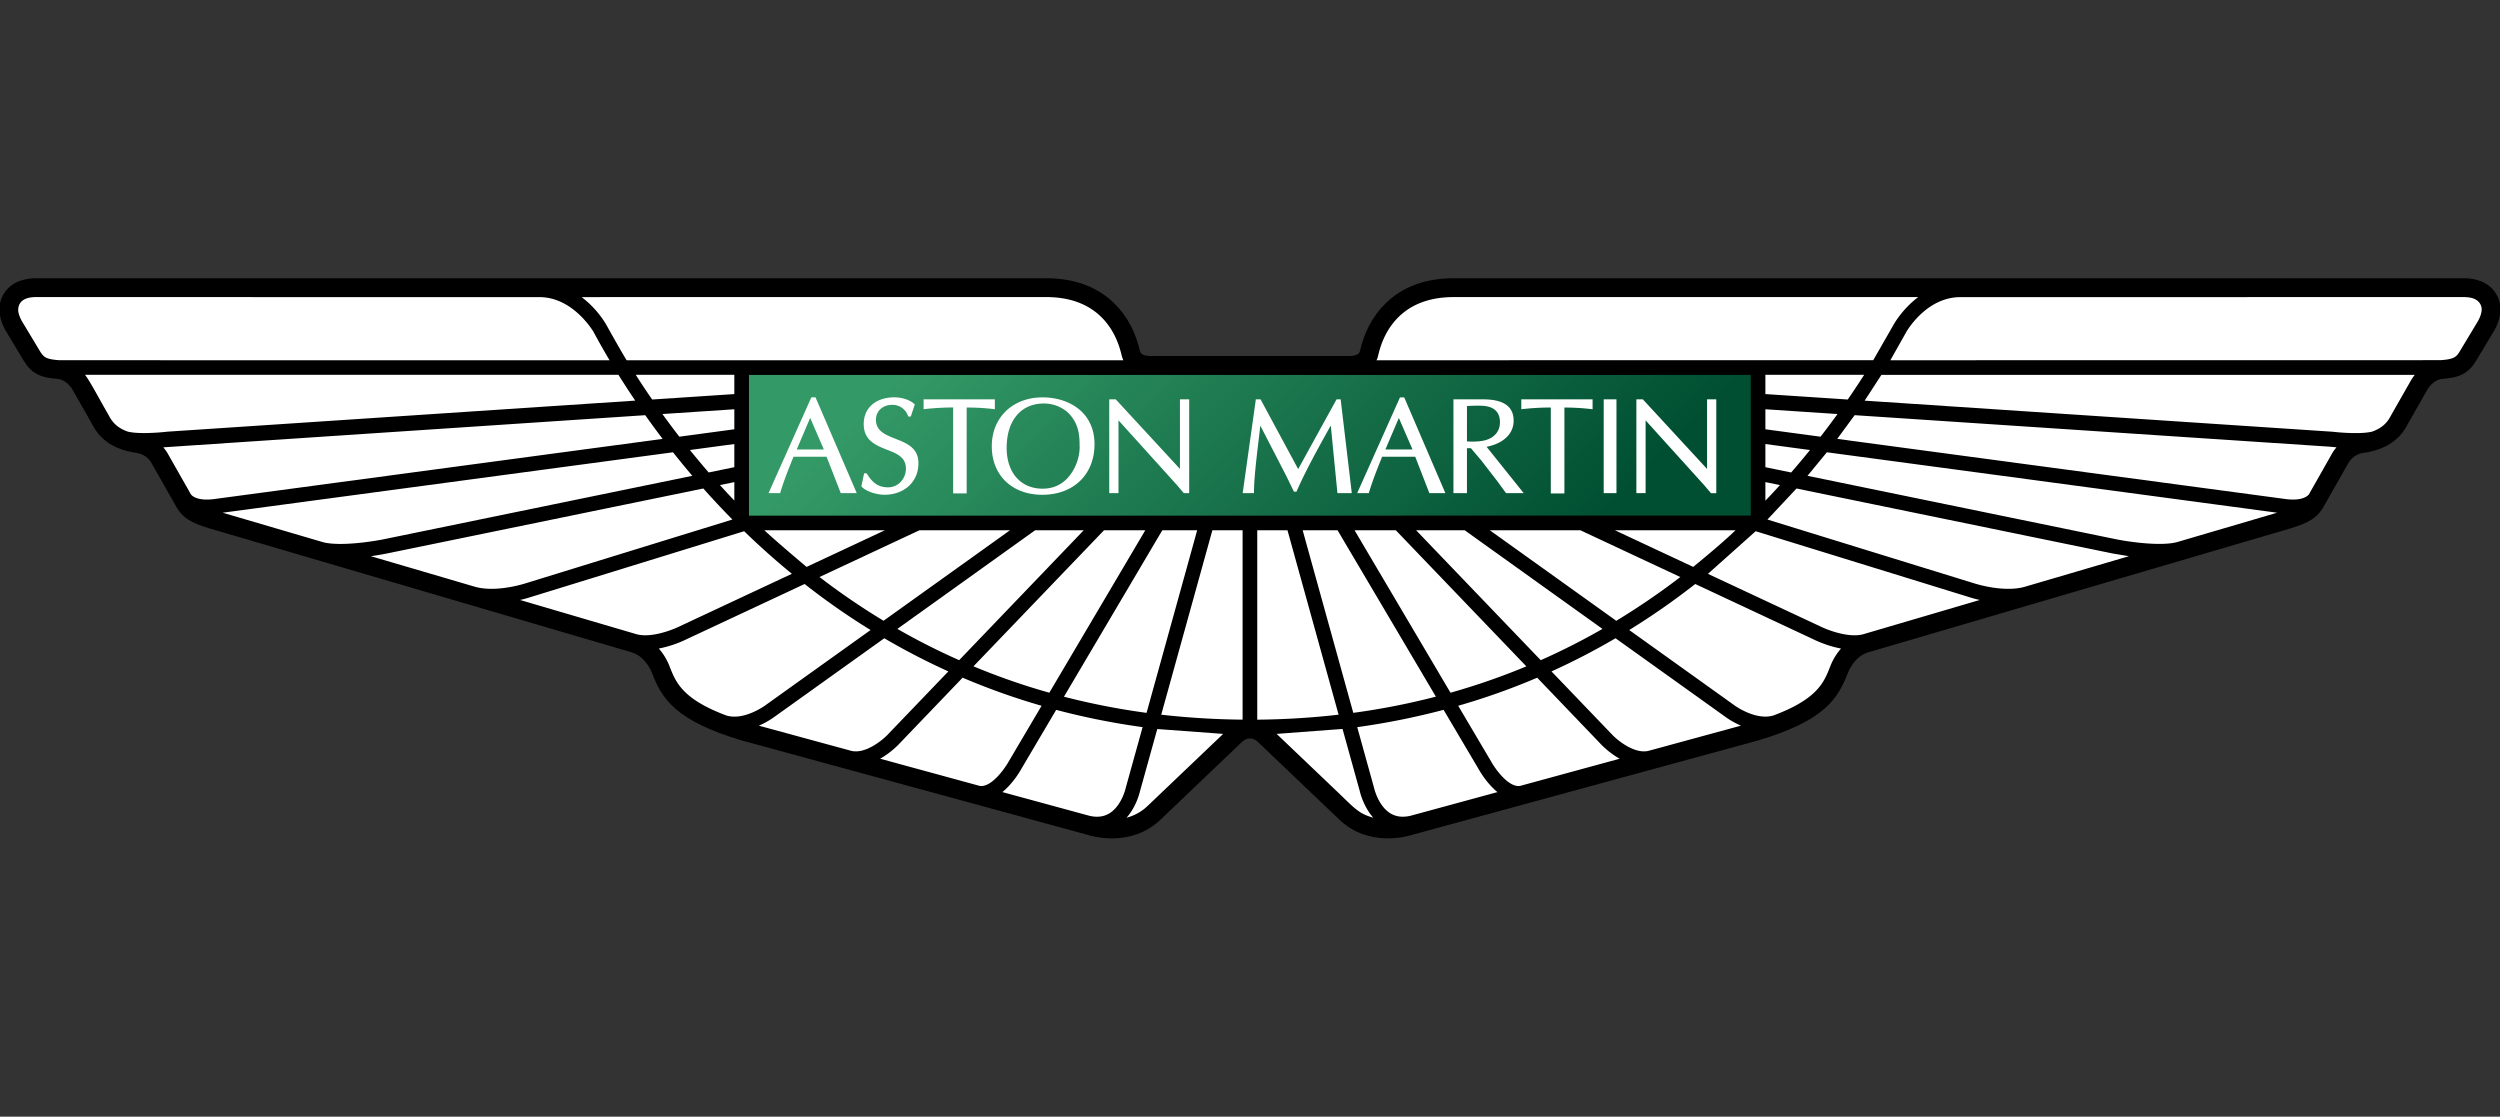 <svg xmlns="http://www.w3.org/2000/svg" width="150" height="67" xmlns:v="https://vecta.io/nano"><rect width="100%" height="100%" fill="#333333" stroke="none"/><linearGradient id="A" gradientUnits="userSpaceOnUse" x1="222.792" y1="-.036" x2="243.728" y2="-20.972" gradientTransform="matrix(2.628,0,0,-2.628,-450.263,-5.872)"><stop offset="0" stop-color="#396"/><stop offset="1" stop-color="#004f32"/></linearGradient><path d="M74.995 44.308c-.274 0-.476.205-.478.21-.012.01-4.868 4.643-4.868 4.643-1.791 1.728-4.168 1.005-4.422.921l-20.758-5.664c-3.961-1.195-4.748-2.484-5.354-4.049 0 0-.352-.973-1.214-1.228l-25.374-7.448c-1.035-.319-1.605-.612-2.012-1.4l-1.397-2.459c-.309-.588-.869-.65-.901-.655-1.919-.259-2.482-1.329-2.719-1.785l-1.132-1.988c-.354-.616-.86-.668-.876-.67-1.091-.069-1.61-.344-2.062-1.085l-1.111-1.85c-.544-1.005-.356-1.724-.105-2.151.529-.875 1.496-.942 1.885-.956h60.669c1.718 0 3.106.52 4.132 1.55.737.734 1.245 1.693 1.507 2.847.005.027.076.268.595.268h11.992c.52 0 .591-.241.595-.268.263-1.154.77-2.113 1.507-2.847 1.026-1.029 2.414-1.55 4.132-1.55h60.669c.388.013 1.355.08 1.884.955.251.427.439 1.146-.105 2.151-.005.009-1.111 1.85-1.111 1.85-.451.741-.97 1.016-2.062 1.085-.015.002-.522.054-.876.67l-1.132 1.988c-.238.455-.8 1.525-2.719 1.785-.032.005-.592.067-.901.655-.005.007-1.397 2.459-1.397 2.459-.407.788-.977 1.081-2.012 1.4-.002 0-25.374 7.448-25.374 7.448-.862.255-1.214 1.228-1.214 1.228-.606 1.566-1.393 2.855-5.354 4.049-.002.002-20.758 5.664-20.758 5.664-.254.084-2.631.808-4.422-.921l-4.868-4.643c-.002-.005-.203-.21-.478-.21h-.001z"/><path fill="#fff" d="M82.689 21.338c.213-.94.618-1.711 1.201-2.294.807-.808 1.931-1.219 3.334-1.219h27.871c-.958.717-1.461 1.624-1.495 1.684l-1.206 2.105H82.591a1.16 1.16 0 0 0 .098-.276zm65.992-2.077l-1.088 1.809c-.203.336-.329.487-1.165.54l-33.007.005.952-1.686c.009-.017 1.178-2.101 3.254-2.101l30.237-.003c.317.013.729.049.947.409.026.048.089.149.089.33 0 .16-.051.389-.219.697zm-4.037 3.587l-1.153 2.023c-.157.299-.4.762-1.17 1.028-.644.161-1.924.059-2.368.005l-28.074-1.865 1.006-1.547h32.001c-.084.106-.166.222-.242.357zm-4.773 4.457c.007-.009-1.104 1.948-1.335 2.354-.057.076-.373.42-1.401.283l-26.902-3.609 1.046-1.423 28.577 1.896.334.034c-.124.142-.232.298-.319.465zm-9.252 5.222c-1.013.268-2.994-.035-3.682-.178l-18.486-3.8 1.161-1.413 27.016 3.626zm-9.163 2.689c-1.3.348-2.996-.215-3.013-.219l-.02-.006-12.377-3.819 1.745-1.862 18.97 3.899.975.163zm-9.665 2.839c-.878.239-2.173-.268-2.603-.485l-6.711-3.14 2.863-2.557 12.831 3.96c.025.009.258.085.615.165zm-1.98 1.936c-.374.958-.764 1.945-3.396 2.934-1.087.337-2.379-.623-2.39-.634-.005-.005-2.935-2.102-6.271-4.489a43.42 43.42 0 0 0 3.961-2.762l7.09 3.319c.039.02.77.389 1.656.554-.423.482-.615.981-.649 1.079zm-9.917 4.793l-.988.268c-.832.199-1.847-.625-2.172-.968l-3.644-3.799a41.41 41.41 0 0 0 3.842-1.99l6.571 4.701c.027.022.402.303.953.543l-4.563 1.244zm-8.688 2.37c-.694.109-1.499-1.029-1.732-1.454l-1.982-3.354a40.7 40.7 0 0 0 4.74-1.684l3.865 4.034c.034.034.462.478 1.082.828zm-6.579 1.793c-.467.107-.861.06-1.2-.144-.727-.445-.969-1.468-.982-1.528l-1.011-3.647c1.747-.241 3.477-.588 5.182-1.038l2.097 3.549c.072.127.497.869 1.135 1.387zm-4.264-1.324l-3.765-3.59 3.954-.297 1.034 3.729c.03.13.236.947.81 1.597-.792-.225-1.032-.46-2.033-1.44zm-4.928-4.443V31.817h1.814l3.067 11.064c-1.596.183-3.222.284-4.88.299zm-5.761-.299l3.068-11.064h1.814v11.361c-1.661-.014-3.287-.116-4.882-.297zm-.805 5.463a2.88 2.88 0 0 1-1.277.72c.578-.652.779-1.472.81-1.599l1.034-3.723 3.954.292-4.521 4.31zm-1.324-1.076c0 .011-.238 1.079-.984 1.535-.338.205-.731.252-1.198.144l-5.22-1.422c.638-.521 1.068-1.262 1.141-1.398-.002.002.884-1.496 2.087-3.535 1.705.451 3.437.797 5.185 1.036zm-8.762-.114l-5.973-1.631c.62-.353 1.049-.797 1.082-.83l3.865-4.032a41.07 41.07 0 0 0 4.738 1.686l-1.974 3.344c-.24.433-1.045 1.572-1.738 1.463zm-7.701-2.102l-5.55-1.512c.341-.146.663-.331.963-.55-.005.005 3.101-2.218 6.562-4.694 1.246.729 2.529 1.393 3.844 1.989l-3.646 3.799c-.324.343-1.34 1.167-2.173.968zm-7.514-2.127c-2.621-.989-3.014-1.974-3.387-2.929a3.58 3.58 0 0 0-.652-1.083 6.86 6.86 0 0 0 1.669-.561c-.007.002 3.545-1.657 7.078-3.312a42.46 42.46 0 0 0 3.958 2.762l-6.262 4.48c-.02.02-1.318.985-2.405.643zm-5.368-4.87l-6.998-2.057c.211-.046.42-.103.626-.17-.011.005 10.397-3.207 12.821-3.955.918.891 1.874 1.744 2.863 2.555l-6.699 3.136c-.443.223-1.735.73-2.613.491zm-9.66-2.837l-6.289-1.847c.328-.044.655-.1.979-.165-.002.003 13.393-2.751 18.97-3.896.566.635 1.147 1.256 1.743 1.862l-12.387 3.821c-.028.008-1.717.569-3.017.225zm-9.161-2.688l-6.019-1.767 27.02-3.626c.369.464.755.935 1.159 1.412l-18.488 3.801c-.686.142-2.658.446-3.673.181zm-6.522-2.587c-1.022.136-1.343-.201-1.402-.281l-1.345-2.368a2.32 2.32 0 0 0-.312-.453c.172-.016 28.917-1.93 28.917-1.93.34.48.687.954 1.043 1.423zm-5.187-4.045c-.771-.266-1.015-.728-1.173-1.028-.471-.801-1.091-1.999-1.396-2.381h32.006a49.51 49.51 0 0 0 1.006 1.547l-28.079 1.865c-.441.054-1.722.157-2.365-.004zm-4.098-4.284c-.771-.058-.935-.149-1.177-.547.003.003-1.006-1.674-1.086-1.806-.167-.308-.223-.536-.215-.697.018-.411.298-.728 1.034-.739l30.238.003c2.047 0 3.254 2.101 3.254 2.101.306.569.624 1.131.954 1.686zm59.194-3.79c1.406 0 2.527.411 3.334 1.22.583.583.987 1.353 1.203 2.294 0 0 .043.161.099.277H37.597c-.455-.748-1.206-2.105-1.206-2.105-.033-.06-.537-.967-1.495-1.684zm43.157 5.821V22.49h5.926c-.319.499-.647.993-.983 1.481zm0 2.112v-1.201l4.327.286a52.84 52.84 0 0 1-1.018 1.36zm0 2.274v-1.389l2.676.36a49.52 49.52 0 0 1-1.13 1.347l-1.546-.317zm0 .896l.874.178a38.61 38.61 0 0 1-.874.936zm-9.027 2.89h7.232c-.737.733-2.477 2.15-2.534 2.198l-4.698-2.198zm-7.506 0h5.435l5.995 2.805a42.68 42.68 0 0 1-3.843 2.626l-7.587-5.431zm-4.422 0h2.916l8.264 5.918a40.08 40.08 0 0 1-3.704 1.876l-7.476-7.794zm-3.694 0h2.476l7.831 8.165a40.57 40.57 0 0 1-4.551 1.581zm-1.02 0l5.899 9.982a42.39 42.39 0 0 1-4.956.972l-3.037-10.955h2.094zm-10.517 0h2.094l-3.037 10.955a42.83 42.83 0 0 1-4.956-.969l5.899-9.985zm-3.497 0h2.477l-5.757 9.746a39.73 39.73 0 0 1-4.551-1.584l7.831-8.162zm-4.133 0h2.916l-7.474 7.794c-1.267-.561-2.505-1.187-3.707-1.876l8.265-5.918zm-13.711 2.198c-.066-.053-1.798-1.509-2.534-2.198h7.231zm6.769-2.198h5.434l-7.586 5.429c-1.328-.803-2.611-1.679-3.842-2.624l5.994-2.805zm-11.105-2.89v1.105a38.88 38.88 0 0 1-.864-.928l.864-.177zm0-2.285v1.389l-1.539.317c-.383-.443-.759-.892-1.127-1.347zm0-2.086v1.201l-3.3.445a51.55 51.55 0 0 1-1.015-1.36zm0-.911l-4.93.326c-.338-.487-.666-.981-.984-1.481h5.914z"/><path fill="url(#A)" d="M97.584 30.899l-.028-.029V12.581h130.385v18.298c-.004.01-.01.01-.014.015z" transform="matrix(.461 0 0 .461 -.035 16.695)"/><path fill="#fff" d="M48.932 23.841h-.251l-2.569 5.746h.696l.011-.033c.208-.699.476-1.369.736-2.012l.054-.136h1.986l.838 2.15.012.031h.96zm-1.129 3.127l.807-1.893.821 1.893zm3.878 2.211l.021.022c.303.331.987.485 1.355.485 1.205 0 2.049-.778 2.049-1.893 0-.925-.7-1.198-1.377-1.466-.601-.239-1.173-.46-1.173-1.143 0-.519.409-.893.969-.893a.98.98 0 0 1 .958.669l.012.031h.153l.24-.725-.027-.025c-.327-.295-.831-.4-1.19-.4-1.123 0-1.848.627-1.848 1.602 0 .992.739 1.279 1.39 1.539.589.228 1.141.447 1.141 1.128 0 .632-.471 1.13-1.071 1.13-.55 0-.915-.237-1.27-.817l-.014-.022h-.153zm7.961-5.219h-4.226v.592l.054-.005c.57-.065 1.144-.098 1.718-.099v5.157h.812v-5.154c.574 0 1.122.033 1.635.096l.057.006v-.594zm2.911-.118c-1.792 0-3.046 1.208-3.046 2.935 0 1.742 1.219 2.91 3.031 2.91 1.873 0 3.133-1.22 3.133-3.033 0-1.943-1.566-2.812-3.117-2.812zm1.501 4.842c-.399.422-.899.637-1.494.637-1.312 0-2.161-.96-2.161-2.445 0-1.646.857-2.667 2.234-2.667.65 0 1.263.286 1.642.763.416.532.501 1.086.501 1.749l.005.114a2.87 2.87 0 0 1-.727 1.849zM71.3 23.96h-.503v4.165h-.009l-3.845-4.165h-.388v5.628h.554v-4.355h.012l3.478 3.851.432.505h.32V23.96zm9.094 0h-.199l-1.363 2.472-.941 1.714-2.243-4.159-.013-.027h-.286l-.005.047-.776 5.525-.011.056h.682v-.048c0-.793.141-1.975.29-3.228l.09-.775 1.559 3.022.458.943h.153l.013-.031c.471-1.082 1.135-2.316 2.045-3.942l.394 4.015.005.045h.862l-.007-.056-.656-5.525-.005-.047h-.045zm3.859-.118H84l-2.57 5.746h.7l.009-.033c.209-.706.478-1.378.739-2.026l.048-.123h1.988l.836 2.15.011.031h.961zm-1.13 3.127l.808-1.893.821 1.893zm6.072-.16c1.016-.205 1.623-.784 1.623-1.566 0-.859-.603-1.282-1.847-1.282h-1.764v5.628h.81V26.89h.236l.63.744c-.003-.003.954 1.235.954 1.235l.524.719h1.061c0 0-2.131-2.662-2.228-2.781zm-1.177-.321V24.36c.334-.016.851-.038 1.132.007.562.091.847.419.847.97 0 .566-.371.978-.997 1.104-.352.071-.777.058-.983.044zm7.486-2.526h-4.227v.592l.055-.005c.57-.065 1.142-.098 1.716-.099v5.157h.816v-5.154a13.44 13.44 0 0 1 1.634.096l.057.006v-.594zm.718 5.628h.766V23.96h-.766zm6.202-5.628v4.165h-.007l-3.845-4.165h-.389v5.628h.554v-4.355h.01l3.482 3.851.432.505h.316V23.96z"/></svg>